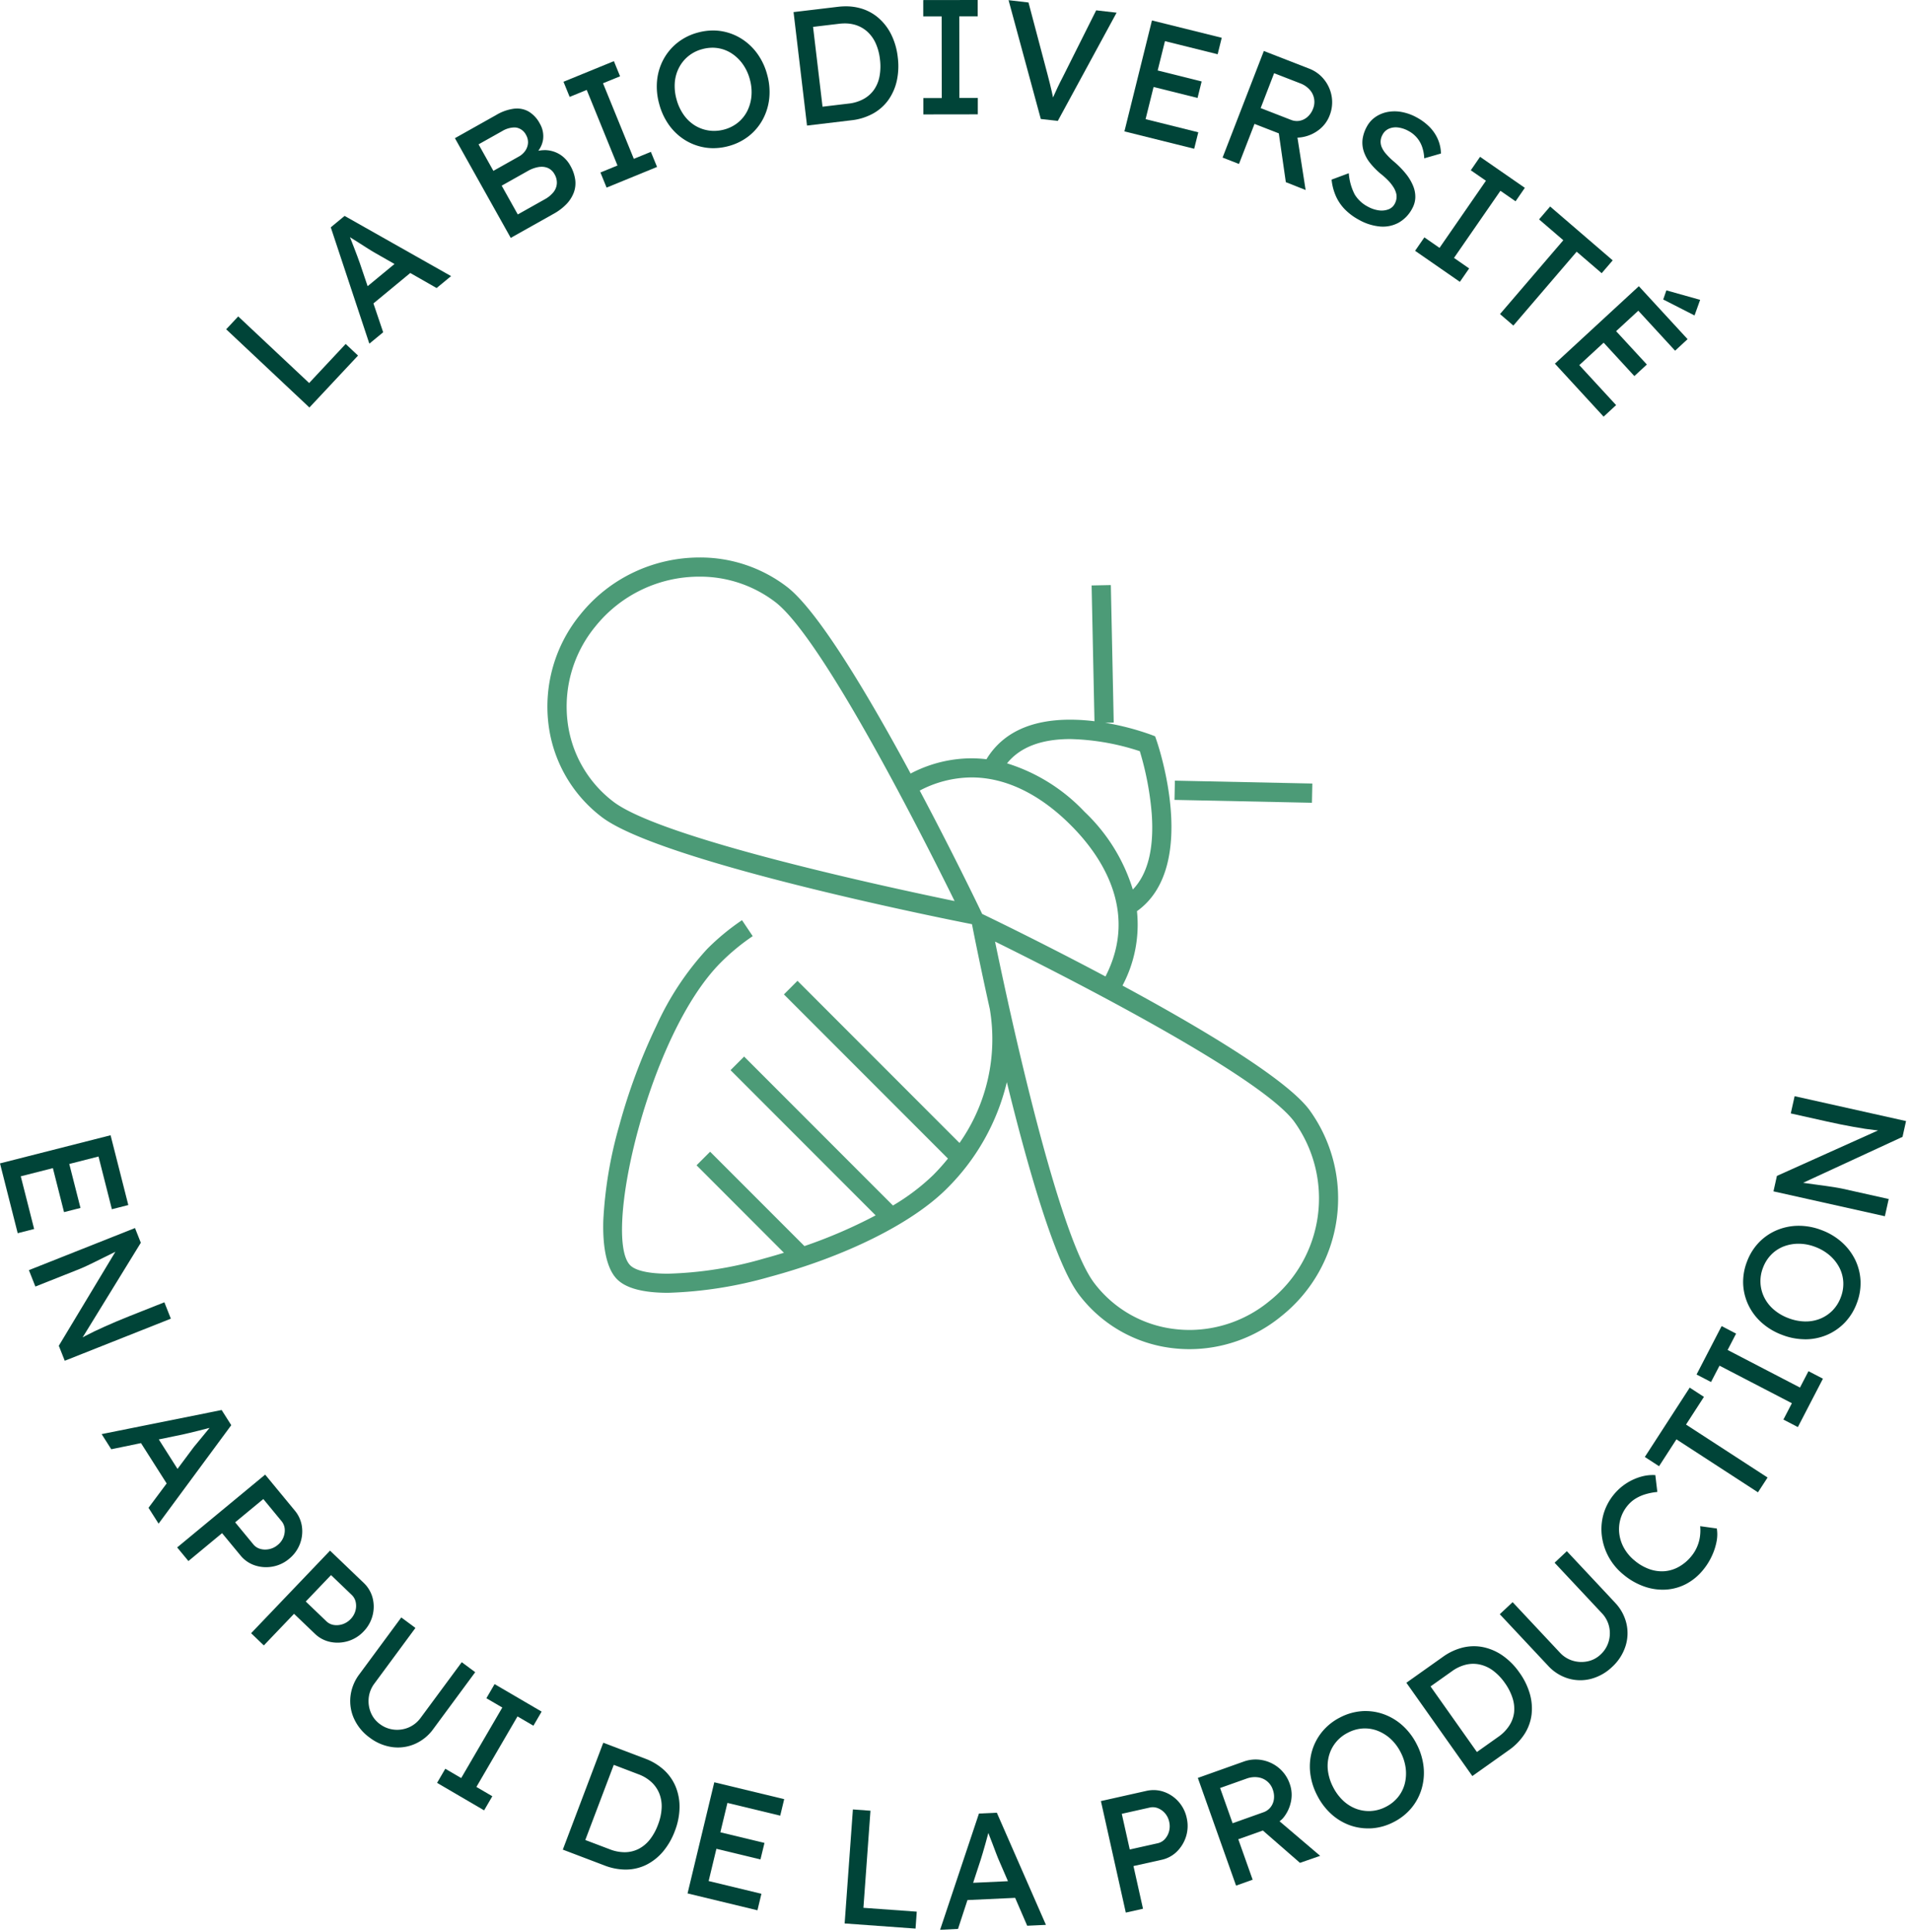 <?xml version="1.0" encoding="UTF-8"?>
<svg xmlns="http://www.w3.org/2000/svg" width="198.742" height="200.886" viewBox="0 0 198.742 200.886">
  <g id="icon_icon-rond-biodiversite" data-name="icon / icon-rond-biodiversite" transform="translate(0)">
    <g id="texte_rond_4" data-name="texte rond 4" transform="translate(0)">
      <path id="Fill_1" data-name="Fill 1" d="M13.714,4.071,12.428,2.863l-3.8,4.061L1.253,0,0,1.337,8.656,9.47Z" transform="translate(23.522 32.902)" fill="#004438"/>
      <path id="Fill_2" data-name="Fill 2" d="M4.012,13.284h0L0,1.188,1.438,0,12.512,6.259,11.007,7.5,8.267,5.936,4.437,9.1l1.013,3L4.013,13.283ZM1.995,2.213c.019.049.035.091.056.143l.2.5,0,.01.158.4c.131.333.244.631.347.913l.143.393.119.326.815,2.409L6.628,5,4.36,3.706c-.083-.044-.267-.158-.517-.322s-.529-.34-.9-.575c-.3-.189-.622-.389-.915-.576Z" transform="translate(34.4 22.45)" fill="#004438"/>
      <path id="Fill_4" data-name="Fill 4" d="M5.805,13.45h0L0,3.083,4.319.658A4.8,4.8,0,0,1,6.155.016,2.967,2.967,0,0,1,6.459,0,2.412,2.412,0,0,1,7.677.318,3.172,3.172,0,0,1,8.824,1.554a2.6,2.6,0,0,1,.339,1.7,2.581,2.581,0,0,1-.49,1.137,4.012,4.012,0,0,1,.682-.066,2.562,2.562,0,0,1,.311.018A3.029,3.029,0,0,1,11,4.829a3.209,3.209,0,0,1,1.01,1.126,4.034,4.034,0,0,1,.5,1.439,2.8,2.8,0,0,1-.145,1.338,3.543,3.543,0,0,1-.76,1.2,5.59,5.59,0,0,1-1.338,1.014L5.806,13.45ZM9.023,6.058a2.1,2.1,0,0,0-.306.023A3.4,3.4,0,0,0,7.57,6.5L4.864,8.021l1.674,2.993L9.32,9.452a3.06,3.06,0,0,0,.929-.756A1.614,1.614,0,0,0,10.6,7.8a1.7,1.7,0,0,0-.239-.964,1.464,1.464,0,0,0-.683-.649A1.624,1.624,0,0,0,9.023,6.058ZM6.139,1.969a2.558,2.558,0,0,0-1.226.379L2.459,3.725,4,6.482,6.634,5a1.961,1.961,0,0,0,.692-.622,1.621,1.621,0,0,0,.275-.8,1.511,1.511,0,0,0-.2-.823,1.418,1.418,0,0,0-1.017-.773A1.506,1.506,0,0,0,6.139,1.969Z" transform="translate(47.311 11.285)" fill="#004438"/>
      <path id="Fill_6" data-name="Fill 6" d="M2.416,2.991l3.2,7.86-1.773.726.64,1.572L9.731,11,9.088,9.432l-1.773.725L4.11,2.3l1.774-.725L5.243,0,0,2.144.641,3.717Z" transform="translate(58.602 6.358)" fill="#004438"/>
      <path id="Fill_8" data-name="Fill 8" d="M5.882,12.238h0a5.432,5.432,0,0,1-.753-.052,5.653,5.653,0,0,1-2.12-.747,5.848,5.848,0,0,1-1.69-1.544A6.7,6.7,0,0,1,.258,7.657,6.681,6.681,0,0,1,.032,5.194,5.826,5.826,0,0,1,.7,3,5.62,5.62,0,0,1,2.142,1.279,5.813,5.813,0,0,1,4.254.223,6.056,6.056,0,0,1,5.853,0a5.489,5.489,0,0,1,.754.052A5.623,5.623,0,0,1,8.729.809,5.9,5.9,0,0,1,10.42,2.36a6.634,6.634,0,0,1,1.057,2.22A6.65,6.65,0,0,1,11.7,7.028a5.954,5.954,0,0,1-.664,2.2,5.579,5.579,0,0,1-1.443,1.733,5.8,5.8,0,0,1-2.11,1.055A6.063,6.063,0,0,1,5.882,12.238ZM5.793,1.793a4.012,4.012,0,0,0-1.068.15A3.778,3.778,0,0,0,2.308,3.873a4.061,4.061,0,0,0-.434,1.536,5.089,5.089,0,0,0,.182,1.756,5.07,5.07,0,0,0,.736,1.594A4.02,4.02,0,0,0,3.948,9.868,3.832,3.832,0,0,0,5.4,10.4a3.539,3.539,0,0,0,.547.042A4.064,4.064,0,0,0,7.011,10.3a3.856,3.856,0,0,0,1.443-.731,3.711,3.711,0,0,0,.963-1.206,4.312,4.312,0,0,0,.428-1.544,4.861,4.861,0,0,0-.168-1.74A4.858,4.858,0,0,0,8.936,3.49,4.309,4.309,0,0,0,7.78,2.38a3.674,3.674,0,0,0-1.441-.546A3.608,3.608,0,0,0,5.793,1.793Z" transform="translate(68.304 3.169)" fill="#004438"/>
      <path id="Fill_10" data-name="Fill 10" d="M1.4,12.4h0L0,.6,4.614.05A6.947,6.947,0,0,1,5.435,0,5.589,5.589,0,0,1,6.946.2,4.848,4.848,0,0,1,8.832,1.207a5.519,5.519,0,0,1,1.333,1.738,7.093,7.093,0,0,1,.672,2.349,7.194,7.194,0,0,1-.1,2.449,5.532,5.532,0,0,1-.881,2,4.847,4.847,0,0,1-1.6,1.412,6.016,6.016,0,0,1-2.241.694L1.4,12.4ZM5.327,1.777a5.064,5.064,0,0,0-.589.036l-2.71.324.986,8.3,2.71-.323a4.178,4.178,0,0,0,1.557-.477,3.228,3.228,0,0,0,1.082-.958A3.6,3.6,0,0,0,8.94,7.281a5.7,5.7,0,0,0,.046-1.767,5.568,5.568,0,0,0-.458-1.7,3.646,3.646,0,0,0-.9-1.219,3.285,3.285,0,0,0-1.276-.685A3.778,3.778,0,0,0,5.327,1.777Z" transform="translate(82.529 0.658)" fill="#004438"/>
      <path id="Fill_12" data-name="Fill 12" d="M5.676,10.188l-1.916,0L3.749,1.7l1.916,0,0-1.7L0,.008l0,1.7,1.916,0,.011,8.489-1.916,0,0,1.7,5.664-.008Z" transform="translate(96.016)" fill="#004438"/>
      <path id="Fill_14" data-name="Fill 14" d="M9.112,1.055,5.674,7.921q-.329.629-.567,1.132t-.422.925l-.06.138c-.04-.189-.081-.384-.127-.594-.052-.241-.115-.506-.19-.8s-.159-.622-.252-.987L2.072.24,0,0,3.353,12.354l1.768.2L11.235,1.3Z" transform="translate(104.89 0.019)" fill="#004438"/>
      <path id="Fill_16" data-name="Fill 16" d="M2.2,10.263l.831-3.346,4.574,1.14.425-1.714L3.458,5.2l.757-3.049,5.48,1.363.425-1.713L2.863,0,0,11.535l7.256,1.806.426-1.713Z" transform="translate(116.939 2.127)" fill="#004438"/>
      <path id="Fill_18" data-name="Fill 18" d="M8.641,14.457h0l-2.063-.818-.73-5.074L3.32,7.581,1.706,11.747,0,11.083,4.291,0,9,1.831a3.659,3.659,0,0,1,1.565,1.144,3.809,3.809,0,0,1,.783,1.762,3.718,3.718,0,0,1-.221,1.98A3.388,3.388,0,0,1,10,8.211a3.874,3.874,0,0,1-1.745.752,3.542,3.542,0,0,1-.467.045l.849,5.447ZM5.361,2.31l-1.4,3.626L7.118,7.164a1.682,1.682,0,0,0,.61.119,1.576,1.576,0,0,0,.3-.029,1.7,1.7,0,0,0,.815-.413A2.093,2.093,0,0,0,9.4,6.027a1.885,1.885,0,0,0-.356-2.016,2.455,2.455,0,0,0-.96-.644Z" transform="translate(127.147 5.302)" fill="#004438"/>
      <path id="Fill_20" data-name="Fill 20" d="M.439,8.8a4.7,4.7,0,0,0,.943,1.393,6.053,6.053,0,0,0,1.45,1.079,5.452,5.452,0,0,0,2.241.707,3.422,3.422,0,0,0,1.922-.414,3.6,3.6,0,0,0,1.4-1.48A2.508,2.508,0,0,0,8.707,8.96a2.955,2.955,0,0,0-.225-1.2,5,5,0,0,0-.735-1.241,9.124,9.124,0,0,0-1.214-1.25,7.677,7.677,0,0,1-.848-.819,2.668,2.668,0,0,1-.469-.719,1.453,1.453,0,0,1-.114-.66A1.532,1.532,0,0,1,5.3,2.429a1.362,1.362,0,0,1,.654-.62,1.816,1.816,0,0,1,.95-.131,3,3,0,0,1,1.11.372,2.947,2.947,0,0,1,1.4,1.644,4.167,4.167,0,0,1,.221,1.192l1.739-.5a3.94,3.94,0,0,0-.318-1.476A4.2,4.2,0,0,0,10.2,1.637,5.676,5.676,0,0,0,8.839.626,5.154,5.154,0,0,0,7.306.072,4.011,4.011,0,0,0,5.834.064,3.333,3.333,0,0,0,4.568.583,2.865,2.865,0,0,0,3.66,1.6a3.747,3.747,0,0,0-.433,1.262,2.923,2.923,0,0,0,.1,1.242A3.8,3.8,0,0,0,3.96,5.316,7.642,7.642,0,0,0,5.126,6.51a7.7,7.7,0,0,1,.777.7,4.344,4.344,0,0,1,.52.66,2.338,2.338,0,0,1,.283.617,1.435,1.435,0,0,1,.04.583,1.636,1.636,0,0,1-.185.555,1.22,1.22,0,0,1-.657.57,2.033,2.033,0,0,1-1,.1,3.237,3.237,0,0,1-1.125-.381,3.47,3.47,0,0,1-1.375-1.27,5.721,5.721,0,0,1-.616-2.21L0,7.1A5.624,5.624,0,0,0,.439,8.8" transform="translate(138.484 11.577)" fill="#004438"/>
      <path id="Fill_22" data-name="Fill 22" d="M2.541,9.468.965,8.376,0,9.772,4.657,13l.965-1.394L4.046,10.512,8.874,3.533l1.575,1.092.965-1.4L6.758,0,5.793,1.4,7.368,2.488Z" transform="translate(147.168 16.306)" fill="#004438"/>
      <path id="Fill_24" data-name="Fill 24" d="M0,11.186,1.389,12.38,7.973,4.7l2.6,2.234L11.721,5.6,5.212,0,4.062,1.34,6.584,3.508Z" transform="translate(155.999 21.472)" fill="#004438"/>
      <path id="Fill_26" data-name="Fill 26" d="M3.839.985.327,0,0,.948l3.256,1.66Z" transform="translate(172.974 30.193)" fill="#004438"/>
      <path id="Fill_28" data-name="Fill 28" d="M5.066,13.562l1.3-1.2L2.537,8.206,5.07,5.87,8.264,9.342l1.3-1.2L6.366,4.674,8.674,2.546,12.5,6.705l1.3-1.2L8.73,0,0,8.053Z" transform="translate(161.708 29.761)" fill="#004438"/>
      <path id="Fill_30" data-name="Fill 30" d="M2.16,4.268,5.5,3.419l1.16,4.575,1.71-.435L7.205,2.985l3.04-.774,1.39,5.482,1.709-.436L11.5,0,0,2.925l1.841,7.259,1.71-.436Z" transform="translate(0 118.043)" fill="#004438"/>
      <path id="Fill_33" data-name="Fill 33" d="M14.088,7.72,10.462,9.158q-.693.276-1.334.547c-.426.183-.834.359-1.222.531s-.752.341-1.094.505-.661.329-.959.482c-.1.05-.174.1-.265.147l6.051-9.84L11.034,0,0,4.378.673,6.083,5.26,4.263c.1-.037.2-.085.329-.14S5.87,4,6.06,3.91,6.5,3.7,6.8,3.553l1.1-.544,1.093-.541L3.11,12.24,3.728,13.8,14.763,9.424Z" transform="translate(3.006 127.691)" fill="#004438"/>
      <path id="Fill_35" data-name="Fill 35" d="M5.922,11.815h0L4.874,10.167,6.761,7.635,4.093,3.441,1,4.08,0,2.505,12.48,0l1,1.577L5.923,11.814Zm5.3-9.956-.042.01-.106.027-.952.244c-.3.077-.608.153-.947.232l-.592.137-.152.035-2.487.514L7.89,6.122,9.452,4.027c.046-.071.17-.227.38-.476.2-.232.419-.5.681-.826l.1-.122.008-.01q.311-.382.576-.706l.012-.014Z" transform="translate(10.571 146.613)" fill="#004438"/>
      <path id="Fill_37" data-name="Fill 37" d="M9.24,9.625h0a3.7,3.7,0,0,1-1.154-.186A3.231,3.231,0,0,1,6.581,8.4L4.67,6.087l-3.5,2.9L0,7.571,9.15,0l3.078,3.732a3.3,3.3,0,0,1,.745,1.663,3.645,3.645,0,0,1-.208,1.814,3.685,3.685,0,0,1-1.123,1.545,3.661,3.661,0,0,1-1.726.811A3.942,3.942,0,0,1,9.24,9.625ZM8.958,2.539,6.03,4.961l1.89,2.292a1.408,1.408,0,0,0,.732.473,1.8,1.8,0,0,0,.491.067,2.143,2.143,0,0,0,.43-.045,2.029,2.029,0,0,0,.884-.435,1.959,1.959,0,0,0,.586-.78,1.927,1.927,0,0,0,.14-.9,1.459,1.459,0,0,0-.334-.8Z" transform="translate(18.426 153.33)" fill="#004438"/>
      <path id="Fill_39" data-name="Fill 39" d="M1.322,9.856h0L0,8.587,8.206,0,11.7,3.345a3.311,3.311,0,0,1,.934,1.565,3.641,3.641,0,0,1,0,1.826A3.7,3.7,0,0,1,11.7,8.4a3.684,3.684,0,0,1-1.62,1.008,3.84,3.84,0,0,1-1.093.162,3.776,3.776,0,0,1-.74-.074,3.241,3.241,0,0,1-1.614-.852L4.464,6.569,1.323,9.855ZM8.31,2.543,5.684,5.291,7.828,7.346a1.414,1.414,0,0,0,.782.385,1.9,1.9,0,0,0,.279.021,2.006,2.006,0,0,0,.637-.107,2.029,2.029,0,0,0,.828-.534,1.978,1.978,0,0,0,.491-.847,1.891,1.891,0,0,0,.034-.907,1.45,1.45,0,0,0-.424-.76Z" transform="translate(26.116 161.234)" fill="#004438"/>
      <path id="Fill_41" data-name="Fill 41" d="M11.6,4.652,7.332,10.428a2.988,2.988,0,0,1-1.249,1.008,3.054,3.054,0,0,1-1.53.229,2.951,2.951,0,0,1-1.476-.584,2.78,2.78,0,0,1-.938-1.2,3.132,3.132,0,0,1-.215-1.521,3,3,0,0,1,.594-1.491L6.782,1.09,5.31,0,.956,5.9A4.682,4.682,0,0,0,.027,8.2,4.416,4.416,0,0,0,.41,10.552,4.973,4.973,0,0,0,2.03,12.5a5,5,0,0,0,2.334.98,4.417,4.417,0,0,0,2.359-.325,4.668,4.668,0,0,0,1.923-1.564L13,5.692Z" transform="translate(36.422 168.182)" fill="#004438"/>
      <path id="Fill_43" data-name="Fill 43" d="M5.128,1.467l1.656.968L2.509,9.768.855,8.8,0,10.268l4.892,2.858.855-1.467-1.656-.968L8.364,3.359l1.656.966.854-1.466L5.982,0Z" transform="translate(45.455 175.114)" fill="#004438"/>
      <path id="Fill_45" data-name="Fill 45" d="M6.518,13.188a6.144,6.144,0,0,1-2.173-.423L0,11.114,4.208,0,8.552,1.648a6.037,6.037,0,0,1,2,1.214,4.915,4.915,0,0,1,1.208,1.767,5.547,5.547,0,0,1,.379,2.16,7.086,7.086,0,0,1-.488,2.392,7.222,7.222,0,0,1-1.222,2.125,5.515,5.515,0,0,1-1.706,1.367,4.841,4.841,0,0,1-2.071.513ZM5.3,2.3h0L2.338,10.114l2.553.969a4.271,4.271,0,0,0,1.505.3h.1a3.216,3.216,0,0,0,1.4-.349,3.6,3.6,0,0,0,1.156-.967A5.685,5.685,0,0,0,9.9,8.52a5.522,5.522,0,0,0,.377-1.72,3.62,3.62,0,0,0-.231-1.494,3.292,3.292,0,0,0-.815-1.2,4.1,4.1,0,0,0-1.389-.836L5.3,2.3Z" transform="translate(58.532 181.209)" fill="#004438"/>
      <path id="Fill_47" data-name="Fill 47" d="M0,11.556,7.269,13.31l.413-1.717L2.193,10.268,3,6.917,7.582,8.023,8,6.306,3.412,5.2l.735-3.055L9.637,3.47l.413-1.716L2.78,0Z" transform="translate(71.505 185.321)" fill="#004438"/>
      <path id="Fill_49" data-name="Fill 49" d="M2.685.133.858,0,0,11.856l7.373.534L7.5,10.63l-5.547-.4Z" transform="translate(87.842 188.144)" fill="#004438"/>
      <path id="Fill_51" data-name="Fill 51" d="M0,12.174H0L4.039.086,5.9,0l5.106,11.661-1.948.091-1.254-2.9-4.96.23-.983,3L0,12.174ZM5.021,2.1h0c-.007.027-.014.051-.021.075l-.02.072q-.072.264-.149.543L4.719,3.2c-.1.374-.191.672-.27.939l-.023.077c-.079.259-.145.479-.2.657L3.436,7.288l3.621-.169L6.02,4.72c-.038-.078-.113-.269-.222-.568-.1-.262-.208-.562-.377-1q-.158-.41-.3-.769l0-.006L5.034,2.14l-.007-.018L5.021,2.1Z" transform="translate(97.77 188.486)" fill="#004438"/>
      <path id="Fill_54" data-name="Fill 54" d="M2.589,12.743h0L0,1.143,4.715.087A3.539,3.539,0,0,1,5.483,0,3.214,3.214,0,0,1,6.534.177,3.623,3.623,0,0,1,8.053,1.184a3.687,3.687,0,0,1,.867,1.7A3.7,3.7,0,0,1,8.861,4.8a3.8,3.8,0,0,1-.943,1.577,3.218,3.218,0,0,1-1.6.872L3.386,7.9l.991,4.439-1.787.4ZM5.4,1.781a1.5,1.5,0,0,0-.33.038l-2.9.649L3,6.178,5.9,5.53a1.42,1.42,0,0,0,.753-.438,1.955,1.955,0,0,0,.435-.811A2.034,2.034,0,0,0,7.1,3.295a1.984,1.984,0,0,0-.43-.878,1.911,1.911,0,0,0-.735-.53A1.446,1.446,0,0,0,5.4,1.781Z" transform="translate(114.494 186.132)" fill="#004438"/>
      <path id="Fill_56" data-name="Fill 56" d="M3.976,13.116h0L0,1.916,4.76.221A3.643,3.643,0,0,1,6.694.065,3.8,3.8,0,0,1,8.434.886,3.73,3.73,0,0,1,9.558,2.532,3.407,3.407,0,0,1,9.68,4.4a3.875,3.875,0,0,1-.831,1.712,1.737,1.737,0,0,1-.228.214c-.04.033-.082.068-.121.1l4.221,3.593-2.1.729L6.762,7.385l-2.554.909L5.7,12.5l-1.724.614ZM5.924,1.831a2.571,2.571,0,0,0-.86.157l-2.748.977,1.3,3.664,3.2-1.138a1.623,1.623,0,0,0,.748-.529,1.7,1.7,0,0,0,.348-.845,2.082,2.082,0,0,0-.114-.976A1.876,1.876,0,0,0,6.212,1.85,2.19,2.19,0,0,0,5.924,1.831Z" transform="translate(124.574 182.951)" fill="#004438"/>
      <path id="Fill_58" data-name="Fill 58" d="M6.061,12.2h0A5.589,5.589,0,0,1,4.231,11.9a5.789,5.789,0,0,1-1.97-1.162,6.685,6.685,0,0,1-1.5-1.969A6.694,6.694,0,0,1,.034,6.4a5.829,5.829,0,0,1,.2-2.281A5.676,5.676,0,0,1,1.292,2.134,5.818,5.818,0,0,1,3.141.666,5.816,5.816,0,0,1,5.409.013C5.537,0,5.666,0,5.793,0a5.579,5.579,0,0,1,1.85.315A5.914,5.914,0,0,1,9.616,1.483a6.628,6.628,0,0,1,1.49,1.953,6.664,6.664,0,0,1,.721,2.351,5.938,5.938,0,0,1-.2,2.288,5.6,5.6,0,0,1-1.055,1.994,5.8,5.8,0,0,1-1.847,1.468,5.791,5.791,0,0,1-2.268.653C6.327,12.2,6.192,12.2,6.061,12.2ZM5.72,1.806c-.068,0-.137,0-.206.005a3.839,3.839,0,0,0-1.558.441A3.777,3.777,0,0,0,1.99,4.64a4.027,4.027,0,0,0-.108,1.592,5.1,5.1,0,0,0,.539,1.68A5.063,5.063,0,0,0,3.469,9.321a4.022,4.022,0,0,0,1.359.846,3.8,3.8,0,0,0,1.307.231c.072,0,.146,0,.22-.006a3.833,3.833,0,0,0,1.557-.439A3.854,3.854,0,0,0,9.175,8.939a3.7,3.7,0,0,0,.694-1.378,4.376,4.376,0,0,0,.1-1.6,4.905,4.905,0,0,0-.523-1.669A4.93,4.93,0,0,0,8.4,2.895a4.348,4.348,0,0,0-1.36-.846A3.675,3.675,0,0,0,5.72,1.806Z" transform="translate(136.224 177.915)" fill="#004438"/>
      <path id="Fill_60" data-name="Fill 60" d="M6.859,13.5h0L0,3.8,3.791,1.111A6.013,6.013,0,0,1,5.912.128,5.058,5.058,0,0,1,7.029,0a4.822,4.822,0,0,1,1.02.11,5.54,5.54,0,0,1,2,.891,7.1,7.1,0,0,1,1.709,1.741,7.2,7.2,0,0,1,1.079,2.2,5.535,5.535,0,0,1,.18,2.182,4.858,4.858,0,0,1-.731,2.007,6.069,6.069,0,0,1-1.636,1.68L6.86,13.5Zm.1-11.672a3.363,3.363,0,0,0-.747.086A4.146,4.146,0,0,0,4.741,2.6L2.513,4.181,7.335,11,9.563,9.42A4.2,4.2,0,0,0,10.7,8.256,3.206,3.206,0,0,0,11.2,6.9a3.6,3.6,0,0,0-.156-1.5,5.645,5.645,0,0,0-.8-1.575,5.586,5.586,0,0,0-1.21-1.273,3.63,3.63,0,0,0-1.369-.642A3.237,3.237,0,0,0,6.956,1.829Z" transform="translate(146.262 171.173)" fill="#004438"/>
      <path id="Fill_62" data-name="Fill 62" d="M11.986,5.35,6.974,0,5.7,1.2l4.908,5.238a2.99,2.99,0,0,1,.764,1.412,3.07,3.07,0,0,1-.05,1.547,2.954,2.954,0,0,1-.84,1.349,2.775,2.775,0,0,1-1.348.707A3.106,3.106,0,0,1,7.6,11.39a2.985,2.985,0,0,1-1.358-.855L1.336,5.3,0,6.553,5.012,11.9A4.659,4.659,0,0,0,7.1,13.23a4.406,4.406,0,0,0,2.38.047,5.009,5.009,0,0,0,2.205-1.246,4.985,4.985,0,0,0,1.38-2.125,4.426,4.426,0,0,0,.106-2.381,4.669,4.669,0,0,0-1.19-2.176" transform="translate(155.976 161.292)" fill="#004438"/>
      <path id="Fill_64" data-name="Fill 64" d="M10.268,5.319a4.521,4.521,0,0,1-.025,1.1,4.056,4.056,0,0,1-.305,1.067,3.977,3.977,0,0,1-.582.95,4.5,4.5,0,0,1-1.29,1.1A3.642,3.642,0,0,1,6.582,10a3.863,3.863,0,0,1-1.575-.208,4.964,4.964,0,0,1-1.544-.887A4.55,4.55,0,0,1,2.353,7.6a4.069,4.069,0,0,1-.495-1.5,3.839,3.839,0,0,1,.865-2.925,3.341,3.341,0,0,1,.793-.7,4.281,4.281,0,0,1,1.032-.468,6.323,6.323,0,0,1,1.266-.245L5.606.009A4.434,4.434,0,0,0,4.093.181,5.645,5.645,0,0,0,1.307,2.01,5.655,5.655,0,0,0,.219,4.059,5.711,5.711,0,0,0,.041,6.308a6.135,6.135,0,0,0,.7,2.19,6.2,6.2,0,0,0,1.543,1.851,6.975,6.975,0,0,0,2.163,1.241,5.756,5.756,0,0,0,2.248.325,5.221,5.221,0,0,0,2.116-.588A5.707,5.707,0,0,0,10.59,9.847a6.573,6.573,0,0,0,.886-1.413,6.273,6.273,0,0,0,.5-1.526A3.8,3.8,0,0,0,12,5.559Z" transform="translate(166.547 153.372)" fill="#004438"/>
      <path id="Fill_66" data-name="Fill 66" d="M6.148.961,4.669,0,0,7.209l1.48.962L3.287,5.377l8.479,5.508,1-1.539L4.285,3.84Z" transform="translate(171.06 144.286)" fill="#004438"/>
      <path id="Fill_68" data-name="Fill 68" d="M10.757,6.392,3.231,2.484l.881-1.7L2.607,0,0,5.034l1.505.782.883-1.7L9.914,8.021l-.882,1.7,1.505.78L13.144,5.47l-1.505-.781Z" transform="translate(176.44 137.886)" fill="#004438"/>
      <path id="Fill_70" data-name="Fill 70" d="M6.413,11.8a6.671,6.671,0,0,1-2.381-.464,6.688,6.688,0,0,1-2.119-1.274A5.813,5.813,0,0,1,.542,8.235,5.638,5.638,0,0,1,0,6.049,5.841,5.841,0,0,1,.4,3.719a5.817,5.817,0,0,1,1.252-2A5.6,5.6,0,0,1,3.519.449,5.9,5.9,0,0,1,5.768,0h.041A6.589,6.589,0,0,1,8.18.459a6.612,6.612,0,0,1,2.1,1.267A5.964,5.964,0,0,1,11.662,3.56a5.615,5.615,0,0,1,.545,2.192,5.822,5.822,0,0,1-.4,2.328,5.811,5.811,0,0,1-1.252,2A5.673,5.673,0,0,1,8.7,11.353a5.8,5.8,0,0,1-2.241.451ZM5.77,1.866a4.321,4.321,0,0,0-1.546.278,3.713,3.713,0,0,0-1.291.842,3.882,3.882,0,0,0-.867,1.368,3.8,3.8,0,0,0,.127,3.094,4.027,4.027,0,0,0,.983,1.257A5.02,5.02,0,0,0,4.7,9.6a5.085,5.085,0,0,0,1.719.348H6.5a3.99,3.99,0,0,0,1.495-.279,3.822,3.822,0,0,0,1.288-.853,3.861,3.861,0,0,0,.865-1.368,3.853,3.853,0,0,0,.264-1.6,3.7,3.7,0,0,0-.4-1.489,4.32,4.32,0,0,0-.99-1.261,4.915,4.915,0,0,0-1.5-.892A4.844,4.844,0,0,0,5.8,1.866Z" transform="translate(181.287 127.457)" fill="#004438"/>
      <path id="Fill_72" data-name="Fill 72" d="M13.787,2.586,2.2,0,1.8,1.791l3.807.85q.729.162,1.41.3t1.309.248q.625.114,1.19.2c.375.056.73.1,1.063.141.109.014.2.018.3.029L.358,8.288,0,9.895l11.585,2.586.4-1.79L7.167,9.616c-.1-.021-.215-.045-.349-.069s-.3-.054-.511-.088-.476-.074-.807-.12-.736-.1-1.214-.166L3.079,9.006,13.422,4.228Z" transform="translate(184.439 113.982)" fill="#004438"/>
    </g>
    <g id="icon_icon-insecte" data-name="icon / icon-insecte" transform="translate(56.926 57.967)">
      <path id="Fill_1-2" data-name="Fill 1" d="M66.79,82.318a15.032,15.032,0,0,1-1.778-.106A14.272,14.272,0,0,1,55.3,76.666C52.741,73.325,49.8,62.8,47.785,54.552a23.159,23.159,0,0,1-6.247,11.075c-3.609,3.613-10.507,7.046-18.45,9.183a42.847,42.847,0,0,1-10.536,1.648c-2.588,0-4.373-.473-5.3-1.406C6.223,74.027,5.728,71.9,5.818,68.915a43.624,43.624,0,0,1,1.656-9.834,61.248,61.248,0,0,1,3.887-10.437A30.06,30.06,0,0,1,16.624,40.7a24.244,24.244,0,0,1,3.618-2.987l1.114,1.66a22.276,22.276,0,0,0-3.319,2.741C10.5,49.652,5.725,70.7,8.618,73.6c.562.562,1.957.871,3.93.871a39.448,39.448,0,0,0,10.021-1.587c.614-.166,1.279-.358,2.032-.589L15.514,63.2l1.412-1.413L26.735,71.6a51.786,51.786,0,0,0,7.405-3.193l-15.09-15.1,1.412-1.413L35.94,67.382a22.354,22.354,0,0,0,4.185-3.167A22.277,22.277,0,0,0,41.66,62.5L24.6,45.431l1.412-1.413L42.861,60.879a18.758,18.758,0,0,0,3.15-13.938c-.912-4.108-1.566-7.344-1.8-8.544l-.011-.053-.041-.214-.213-.042c-1.306-.256-32.062-6.335-38.3-11.107a14.286,14.286,0,0,1-5.54-9.722A15.1,15.1,0,0,1,3.439,5.915,15.775,15.775,0,0,1,9.07,1.5,16.009,16.009,0,0,1,15.809,0a14.829,14.829,0,0,1,9.1,3.046c3.373,2.583,8.859,11.986,12.867,19.42a13.676,13.676,0,0,1,6.314-1.583,13.249,13.249,0,0,1,1.574.095c1.657-2.73,4.588-4.114,8.709-4.114a20.807,20.807,0,0,1,2.525.162L56.6,2.908l2-.041.3,14.3-.891.019a27.746,27.746,0,0,1,4.758,1.239l.437.166.153.443c.185.533,4.449,13.113-2.04,17.742a13.479,13.479,0,0,1-1.506,7.737c7.427,4.01,16.822,9.5,19.4,12.874a15.655,15.655,0,0,1-2.866,21.489A15.072,15.072,0,0,1,66.79,82.318ZM47.924,46.3c0,.015.006.03.008.045s0,.023.006.035c2.032,9.147,5.895,25.087,8.944,29.074a12.279,12.279,0,0,0,8.367,4.775,12.925,12.925,0,0,0,1.54.093,13.1,13.1,0,0,0,8.3-3A13.642,13.642,0,0,0,77.629,58.6C73.82,53.622,52.884,43.058,46.558,39.939c.173.838.649,3.138,1.363,6.359h0ZM44.107,22.87a11.691,11.691,0,0,0-5.382,1.366c3.407,6.416,6.022,11.842,6.309,12.439l.186.389.389.186.014.007c1.415.683,6.493,3.157,12.419,6.308,3.58-6.959-.692-12.81-3.557-15.678l-.093-.093C52.148,25.548,48.541,22.869,44.107,22.87ZM15.8,1.993A13.843,13.843,0,0,0,4.993,7.171a13.106,13.106,0,0,0-2.9,9.85,12.29,12.29,0,0,0,4.771,8.372c4.985,3.818,28.422,8.874,35.487,10.332C39.231,29.4,28.677,8.447,23.7,4.632A12.867,12.867,0,0,0,15.8,1.993ZM54.382,18.88c-3.021,0-5.234.85-6.577,2.526a18.655,18.655,0,0,1,8,4.976l.093.093a18.673,18.673,0,0,1,4.988,8.05c1.553-1.6,2.216-4.233,1.971-7.827a31.176,31.176,0,0,0-1.242-6.554A24.752,24.752,0,0,0,54.382,18.88Z" transform="translate(0 0)" fill="#4c9b77"/>
      <path id="Fill_3" data-name="Fill 3" d="M14.336.3.042,0,0,2l14.294.3Z" transform="translate(65.22 23.205)" fill="#4c9b77"/>
    </g>
  </g>
</svg>
